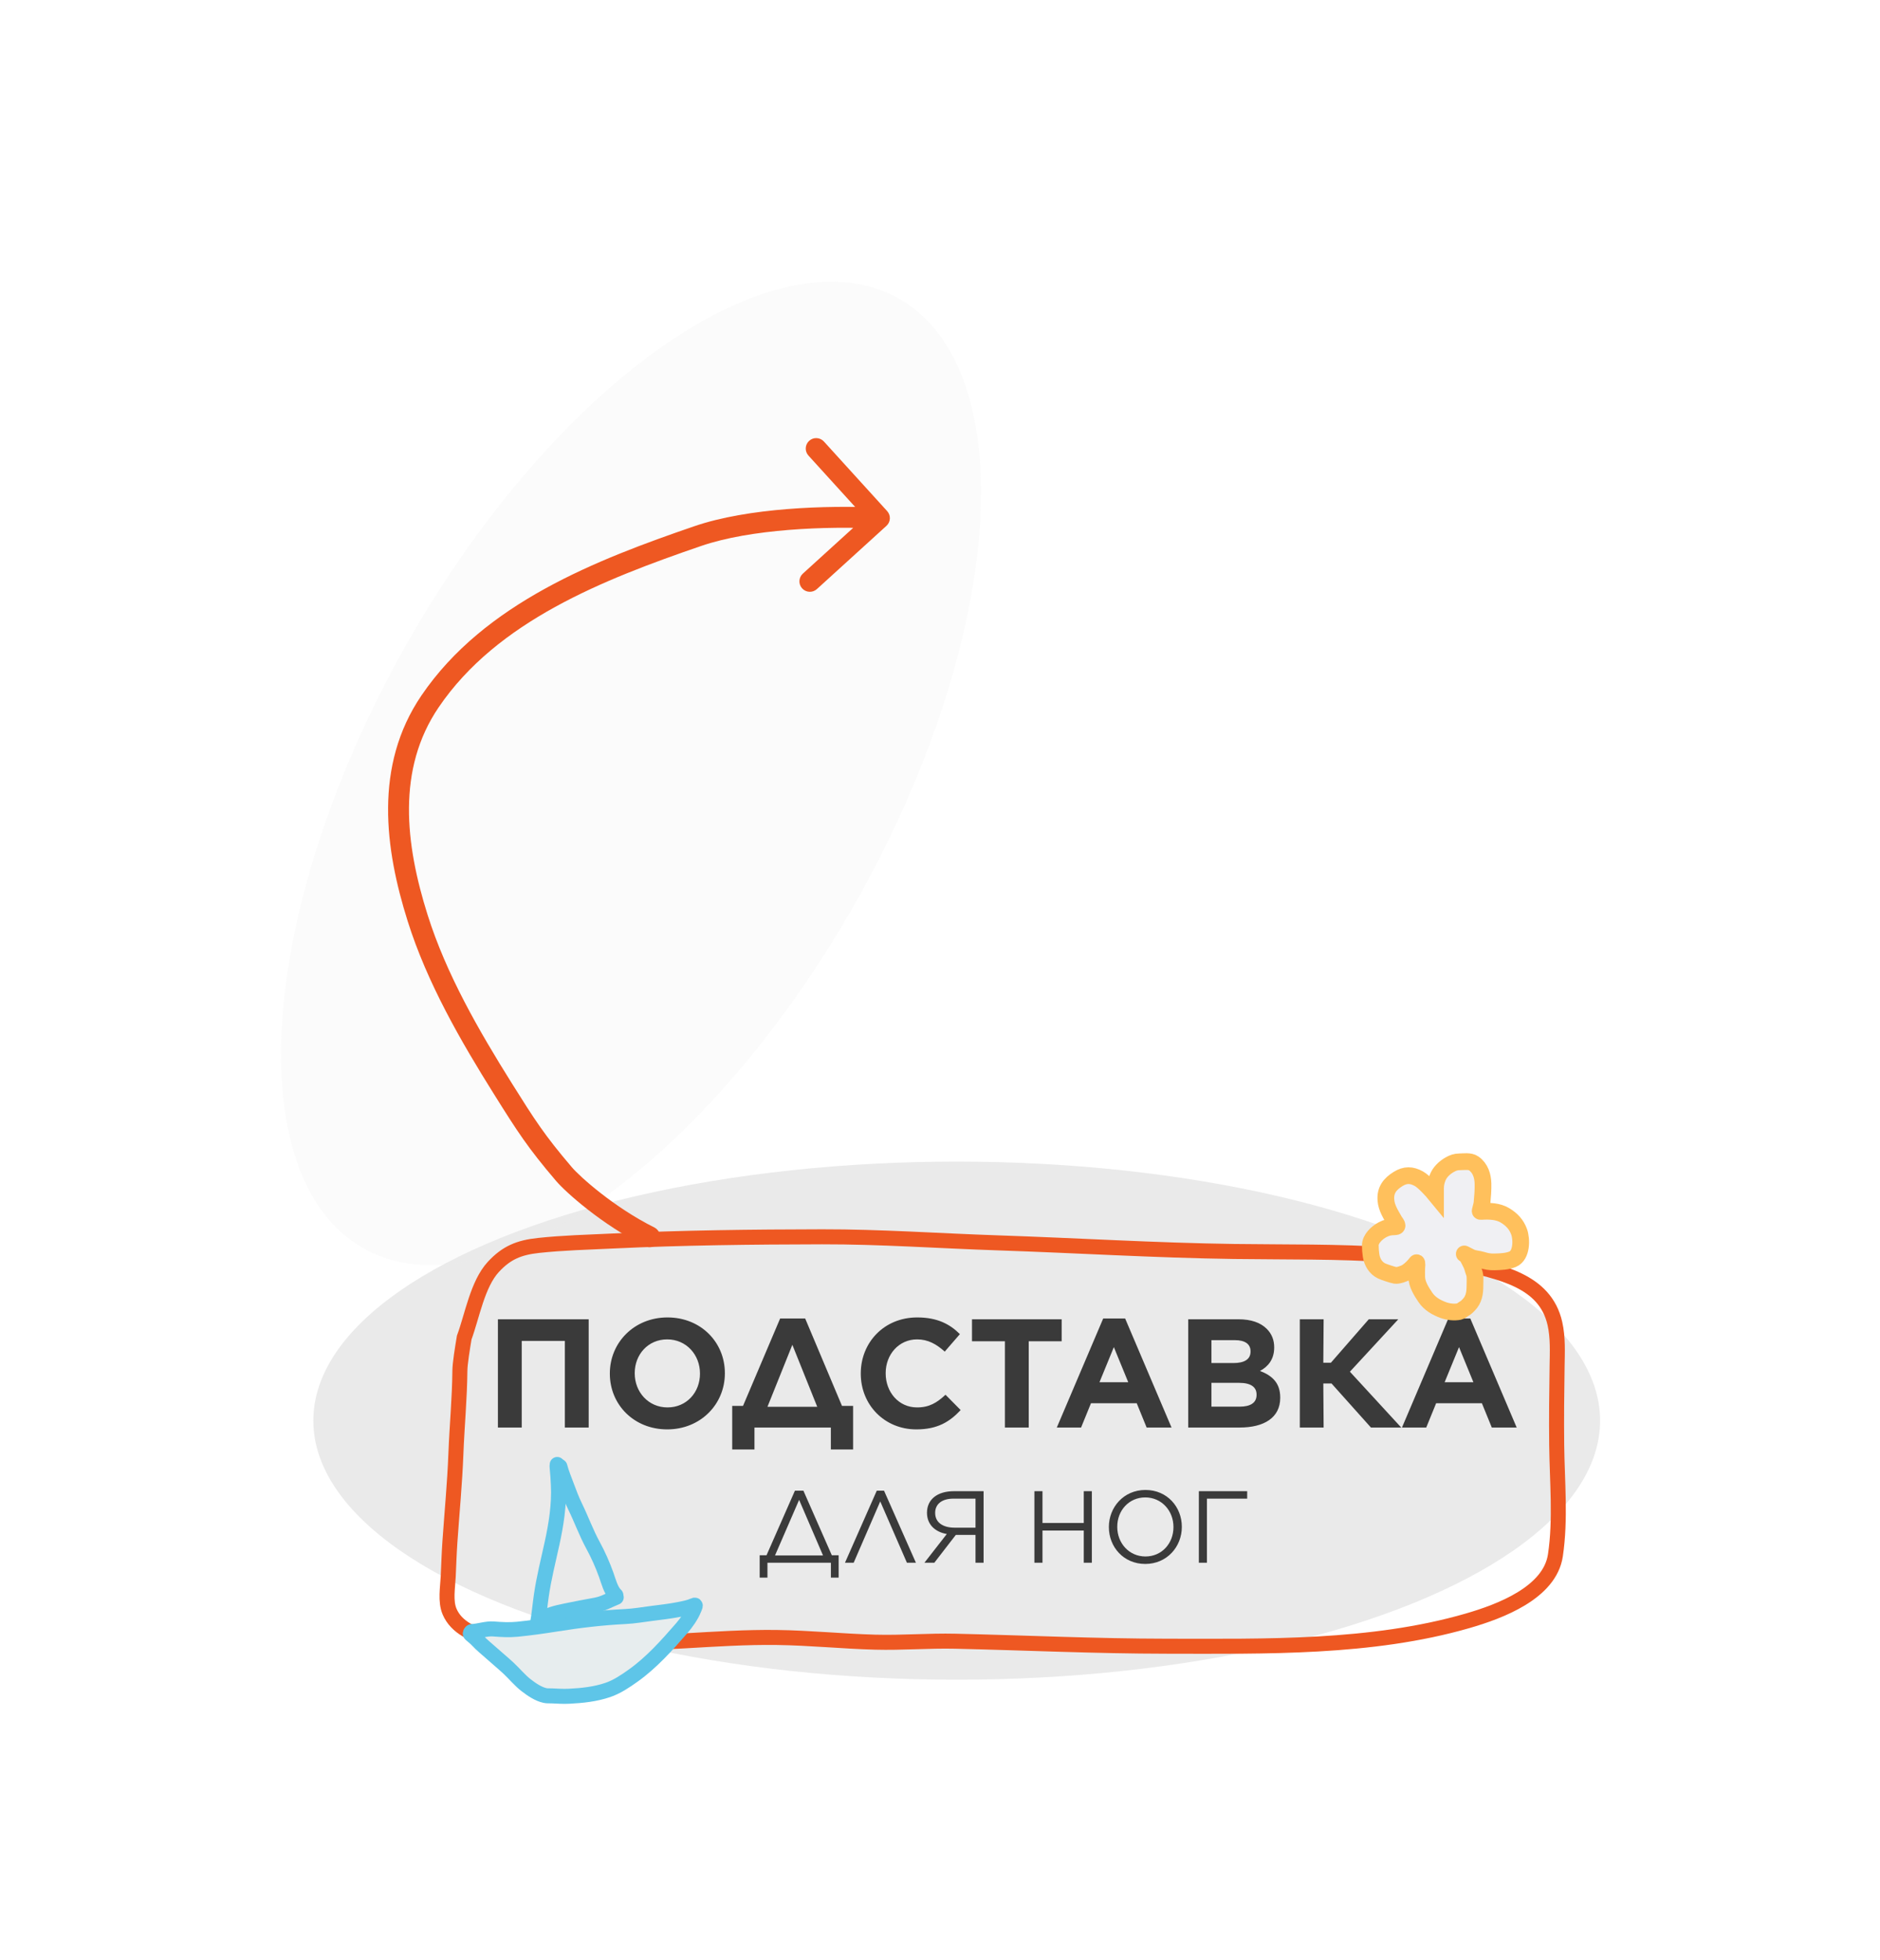 <?xml version="1.0" encoding="UTF-8"?> <svg xmlns="http://www.w3.org/2000/svg" width="450" height="469" viewBox="0 0 450 469" fill="none"><g filter="url(#filter0_f_85_2412)"><ellipse cx="229" cy="340" rx="154" ry="62" fill="#EAEAEA"></ellipse></g><g opacity="0.2" filter="url(#filter1_f_85_2412)"><ellipse cx="151.049" cy="185.097" rx="130.462" ry="62" transform="rotate(119.393 151.049 185.097)" fill="#EAEAEA"></ellipse></g><path d="M181.837 372.215H183.476L190.275 356.758H192.305L199.104 372.215H200.742V377.571H198.884V374H183.696V377.571H181.837V372.215ZM191.278 358.959L185.506 372.264H197L191.278 358.959ZM211.601 356.758L219.232 374H217.079L210.696 359.326L204.338 374H202.259L209.865 356.758H211.601ZM235.434 356.88V374H233.502V367.348H228.782L223.646 374H221.273L226.629 367.128C223.89 366.663 221.885 364.902 221.885 362.065V362.041C221.885 358.837 224.379 356.88 228.341 356.88H235.434ZM233.502 358.666H228.195C225.431 358.666 223.841 359.986 223.841 362.065V362.09C223.841 364.437 225.798 365.611 228.464 365.611H233.502V358.666ZM247.6 374V356.88H249.532V364.486H259.413V356.88H261.345V374H259.413V366.296H249.532V374H247.6ZM274.13 374.293C268.92 374.293 265.423 370.209 265.423 365.489V365.44C265.423 360.72 268.969 356.587 274.179 356.587C279.388 356.587 282.885 360.671 282.885 365.391V365.44C282.885 370.16 279.339 374.293 274.13 374.293ZM274.179 372.508C278.092 372.508 280.88 369.378 280.88 365.489V365.44C280.88 361.552 278.043 358.372 274.13 358.372C270.217 358.372 267.429 361.503 267.429 365.391V365.44C267.429 369.329 270.266 372.508 274.179 372.508ZM286.96 374V356.88H298.528V358.666H288.892V374H286.96Z" fill="#3A3A3A"></path><path d="M119.182 341.646V315.74H140.906V341.646H135.206V320.921H124.881V341.646H119.182ZM159.702 342.09C151.708 342.09 145.972 336.131 145.972 328.767V328.693C145.972 321.328 151.782 315.296 159.776 315.296C167.769 315.296 173.506 321.254 173.506 328.619V328.693C173.506 336.057 167.695 342.09 159.702 342.09ZM159.776 336.834C164.365 336.834 167.547 333.208 167.547 328.767V328.693C167.547 324.252 164.291 320.551 159.702 320.551C155.113 320.551 151.93 324.178 151.93 328.619V328.693C151.93 333.134 155.187 336.834 159.776 336.834ZM175.262 336.464H177.852L186.734 315.555H192.73L201.538 336.464H204.202V346.901H198.873V341.646H180.591V346.901H175.262V336.464ZM189.658 321.846L183.7 336.686H195.616L189.658 321.846ZM219.323 342.09C211.7 342.09 206.037 336.205 206.037 328.767V328.693C206.037 321.328 211.589 315.296 219.545 315.296C224.394 315.296 227.391 316.924 229.76 319.293L226.133 323.474C224.097 321.661 222.136 320.551 219.508 320.551C215.141 320.551 211.996 324.178 211.996 328.619V328.693C211.996 333.134 215.067 336.834 219.508 336.834C222.469 336.834 224.283 335.687 226.318 333.8L229.945 337.464C227.28 340.313 224.357 342.09 219.323 342.09ZM240.54 341.646V320.995H232.657V315.74H254.122V320.995H246.239V341.646H240.54ZM252.959 341.646L264.062 315.555H269.317L280.419 341.646H274.461L272.092 335.835H261.138L258.769 341.646H252.959ZM263.173 330.802H270.057L266.615 322.401L263.173 330.802ZM284.418 341.646V315.74H296.445C299.443 315.74 301.7 316.517 303.218 318.034C304.402 319.219 304.994 320.699 304.994 322.438V322.512C304.994 325.399 303.44 327.138 301.589 328.101C304.587 329.248 306.437 331.024 306.437 334.466V334.54C306.437 339.277 302.589 341.646 296.741 341.646H284.418ZM299.332 323.474V323.4C299.332 321.661 298 320.736 295.594 320.736H289.969V326.213H295.224C297.741 326.213 299.332 325.399 299.332 323.474ZM300.775 333.837V333.763C300.775 332.023 299.517 330.95 296.556 330.95H289.969V336.649H296.741C299.258 336.649 300.775 335.761 300.775 333.837ZM311.126 341.646V315.74H316.825L316.751 326.139H318.564L327.631 315.74H334.7L323.116 328.286L335.403 341.646H328.149L318.712 331.098H316.751L316.825 341.646H311.126ZM335.577 341.646L346.679 315.555H351.935L363.037 341.646H357.079L354.71 335.835H343.756L341.387 341.646H335.577ZM345.791 330.802H352.675L349.233 322.401L345.791 330.802Z" fill="#3A3A3A"></path><path d="M110.079 328.048C110.095 326.306 110.689 322.681 111.119 320.108C113.036 314.917 114.295 307.313 118.082 303.209C121.248 299.778 124.27 298.565 128.903 298.067C134.722 297.441 140.687 297.289 146.533 297.011C163.248 296.216 180.061 296.034 196.794 296.001C210.775 295.973 224.814 296.98 238.79 297.447C257.69 298.078 276.537 299.253 295.453 299.513C307.846 299.683 320.346 299.467 332.719 300.316C338.284 300.698 344.018 300.822 349.441 302.153C358.852 304.464 369.822 306.293 372.183 316.754C372.94 320.111 372.761 323.586 372.708 326.992C372.611 333.269 372.541 339.539 372.613 345.817C372.711 354.503 373.598 363.603 372.302 372.24C370.963 381.169 359.127 385.644 351.233 387.92C328.214 394.556 302.867 394.001 279.161 393.981C262.332 393.966 245.529 393.175 228.709 392.787C222.301 392.639 215.913 393.191 209.503 393.016C201.633 392.803 193.805 391.994 185.925 391.892C178.574 391.796 171.283 392.275 163.948 392.695C152.911 393.327 141.85 393.778 130.791 393.43C123.948 393.214 110.856 393.257 107.619 385.716C106.55 383.226 107.164 379.931 107.284 377.337C107.414 374.559 107.499 371.778 107.691 369.004C108.177 361.973 108.854 354.974 109.124 347.929C109.378 341.3 110.019 334.682 110.079 328.048Z" stroke="#EE5822" stroke-width="3.593" stroke-linecap="round"></path><path d="M154.382 298.235C155.617 298.853 157.119 298.352 157.736 297.117C158.354 295.882 157.853 294.381 156.618 293.763L154.382 298.235ZM135 280.999L136.901 279.376L135 280.999ZM120.438 260.656L118.32 261.984L120.438 260.656ZM99.973 219.727L102.358 218.975L99.973 219.727ZM102.939 167.862L100.871 166.457L102.939 167.862ZM167.001 128.306L166.19 125.941L167.001 128.306ZM212.182 125.849C213.203 124.921 213.279 123.339 212.35 122.318L197.215 105.669C196.286 104.647 194.705 104.572 193.683 105.501C192.662 106.43 192.586 108.011 193.515 109.032L206.968 123.831L192.17 137.285C191.148 138.214 191.073 139.795 192.001 140.816C192.93 141.838 194.511 141.913 195.533 140.984L212.182 125.849ZM156.618 293.763C146.912 288.91 138.815 281.617 136.901 279.376L133.099 282.623C135.455 285.382 144.088 293.088 154.382 298.235L156.618 293.763ZM136.901 279.376C130.326 271.678 127.992 267.998 122.556 259.328L118.32 261.984C123.802 270.728 126.288 274.648 133.099 282.623L136.901 279.376ZM122.556 259.328C114.565 246.584 106.817 233.112 102.358 218.975L97.589 220.48C102.253 235.263 110.297 249.189 118.32 261.984L122.556 259.328ZM102.358 218.975C97.013 202.033 94.917 184.118 105.007 169.267L100.871 166.457C89.432 183.295 92.133 203.185 97.589 220.48L102.358 218.975ZM105.007 169.267C118.999 148.674 144.392 138.707 167.813 130.67L166.19 125.941C142.951 133.915 115.925 144.3 100.871 166.457L105.007 169.267ZM167.813 130.67C179.736 126.579 197.735 125.894 210.381 126.497L210.619 121.502C197.824 120.893 179.042 121.531 166.19 125.941L167.813 130.67Z" fill="#EE5822"></path><path d="M118.062 389.85C116.46 389.726 114.612 390.399 112.948 390.468C112.724 390.477 112.449 390.938 112.617 391.087C113.17 391.578 113.779 392.026 114.28 392.573C115.291 393.677 116.503 394.621 117.618 395.627C118.978 396.855 120.397 398.007 121.738 399.26C123.144 400.574 124.418 402.152 125.938 403.326C127.226 404.321 128.873 405.456 130.494 405.787C131.041 405.898 131.533 405.843 132.083 405.869C133.464 405.935 134.822 406.024 136.208 405.956C139.353 405.8 142.507 405.471 145.501 404.449C147.69 403.702 149.702 402.341 151.569 401.009C155.97 397.871 159.618 393.768 163.153 389.703C164.27 388.419 165.496 386.705 166.126 385.109C166.285 384.707 166.718 383.933 166.114 384.203C165.018 384.692 163.873 384.92 162.698 385.154L162.614 385.171C160.387 385.615 158.153 385.859 155.902 386.15C153.826 386.418 151.785 386.776 149.689 386.879C144.116 387.153 138.629 387.805 133.124 388.685C130.029 389.181 126.97 389.606 123.856 389.92C121.923 390.114 120.001 390.001 118.062 389.85Z" fill="#E7EDEE" stroke="#5EC5E8" stroke-width="3.59" stroke-linecap="round"></path><path d="M128.633 388.685C129.054 386.444 129.236 384.205 129.56 381.953C130.167 377.732 131.209 373.602 132.123 369.445C133.121 364.91 133.886 360.089 133.655 355.429C133.587 354.051 133.514 352.646 133.363 351.274C133.332 350.988 133.324 350.765 133.376 350.487" stroke="#5EC5E8" stroke-width="3.59" stroke-linecap="round"></path><path d="M129.043 387.791C131.005 386.499 133.147 385.983 135.431 385.523C137.726 385.061 140.024 384.586 142.331 384.189C144.492 383.816 145.453 383.099 147.502 382.283" stroke="#5EC5E8" stroke-width="3.59" stroke-linecap="round"></path><path d="M134.013 350.971C134.429 352.592 135.106 354.178 135.686 355.749C136.28 357.363 136.888 358.967 137.644 360.514C139.143 363.583 140.298 366.809 141.935 369.81C143.172 372.078 144.229 374.463 145.103 376.892C145.648 378.406 146.204 380.698 147.411 381.77" stroke="#5EC5E8" stroke-width="3.59" stroke-linecap="round"></path><path d="M343.611 284.491V285.938C342.758 284.894 340.831 282.778 339.619 282.098C337.869 281.115 336.354 281.109 334.657 282.156C332.657 283.391 331.542 284.861 331.732 287.234C331.878 289.068 332.86 290.564 333.751 292.136C334.071 292.699 335.018 293.607 333.799 293.607C332.712 293.607 331.928 293.78 330.946 294.296C329.564 295.02 328 296.493 328 298.066C328 298.903 328.077 299.755 328.19 300.5C328.426 302.048 329.284 303.486 330.696 304.162C331.279 304.441 333.308 305.119 333.965 305.227C334.664 305.341 336.178 304.797 336.754 304.421C337.591 303.874 338.432 303.031 339.024 302.244C339.275 301.911 339.121 303.341 339.113 303.499C339.076 304.184 339.107 304.879 339.107 305.565C339.107 307.33 340.237 309.09 341.198 310.514C342.204 312.005 343.798 312.929 345.493 313.543C346.623 313.953 348.108 314.14 349.294 313.882C349.737 313.785 350.163 313.368 350.557 313.146C350.983 312.907 351.234 312.626 351.569 312.283C352.817 311.006 353.047 309.421 353.047 307.719C353.047 306.93 353.109 306.112 353.035 305.326C352.977 304.717 352.644 304.096 352.505 303.493C352.364 302.888 351.995 302.212 351.712 301.649C351.494 301.214 351.241 300.696 350.878 300.353C350.826 300.305 350.315 300.003 350.545 300.126C351.014 300.376 351.496 300.606 351.968 300.85C352.825 301.291 353.863 301.277 354.786 301.567C355.759 301.873 356.631 302.032 357.658 302.005L357.718 302.004C359.162 301.965 360.741 301.924 362.09 301.357C364.28 300.438 364.272 296.6 363.615 294.797C362.969 293.026 361.84 291.832 360.207 290.852C358.566 289.868 356.423 289.803 354.566 289.924C354.2 289.948 354.282 289.892 354.357 289.533C354.476 288.965 354.683 288.442 354.739 287.852C354.884 286.32 355.01 284.796 354.971 283.254C354.925 281.424 354.362 279.558 352.755 278.433C351.833 277.788 350.342 278.053 349.294 278.059C348.431 278.065 347.765 278.319 347.018 278.736C345.772 279.432 344.589 280.556 344.093 281.9C343.752 282.824 343.611 283.502 343.611 284.491Z" fill="#F0F0F3" stroke="#FFC05C" stroke-width="4" stroke-linecap="round"></path><defs><filter id="filter0_f_85_2412" x="8.522" y="211.522" width="440.956" height="256.956" filterUnits="userSpaceOnUse" color-interpolation-filters="sRGB"><feFlood flood-opacity="0" result="BackgroundImageFix"></feFlood><feBlend mode="normal" in="SourceGraphic" in2="BackgroundImageFix" result="shape"></feBlend><feGaussianBlur stdDeviation="33.239" result="effect1_foregroundBlur_85_2412"></feGaussianBlur></filter><filter id="filter1_f_85_2412" x="0.796" y="0.92" width="300.505" height="368.355" filterUnits="userSpaceOnUse" color-interpolation-filters="sRGB"><feFlood flood-opacity="0" result="BackgroundImageFix"></feFlood><feBlend mode="normal" in="SourceGraphic" in2="BackgroundImageFix" result="shape"></feBlend><feGaussianBlur stdDeviation="33.239" result="effect1_foregroundBlur_85_2412"></feGaussianBlur></filter></defs></svg> 